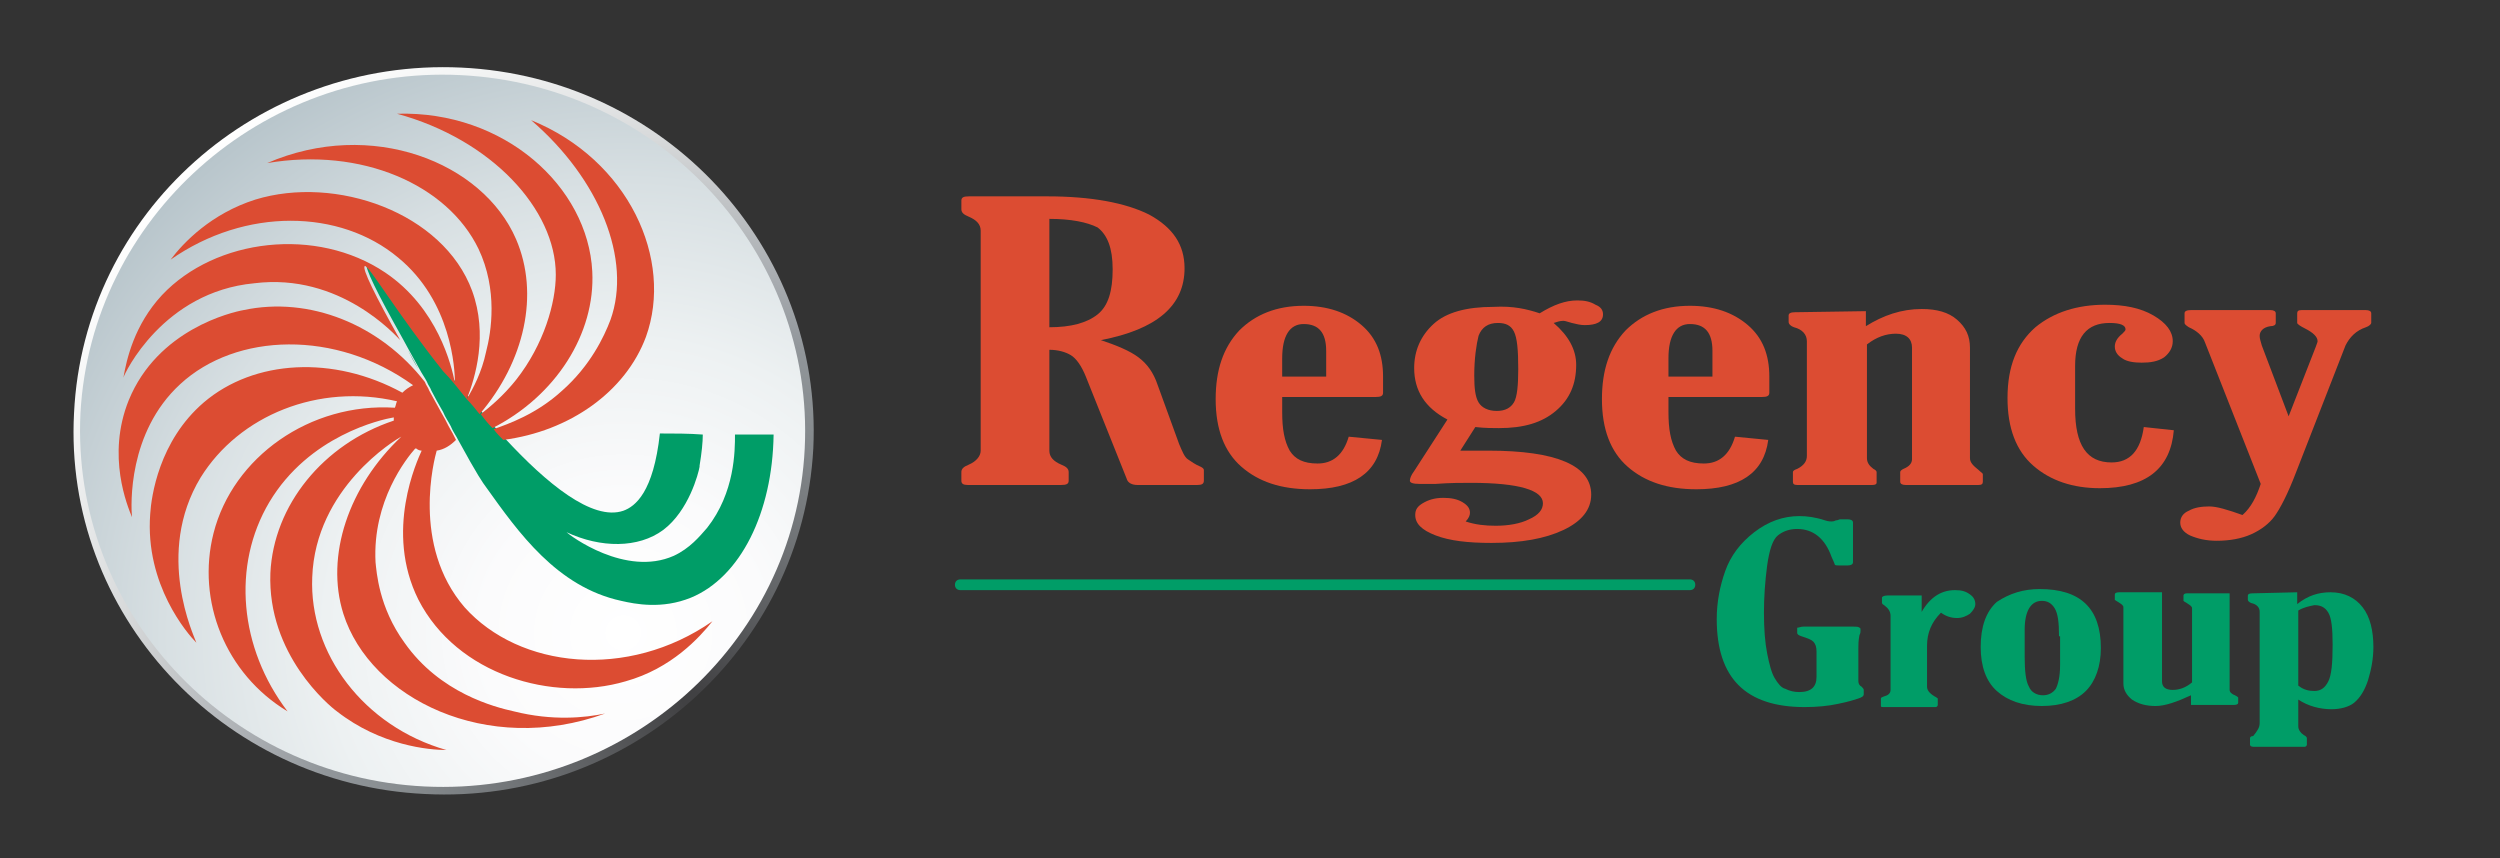 <svg xmlns="http://www.w3.org/2000/svg" xmlns:xlink="http://www.w3.org/1999/xlink" id="Layer_1" x="0px" y="0px" viewBox="0 0 233 80" xml:space="preserve"><rect x="0" y="0" width="233" height="80" fill="#333333" stroke="none"/><g>	<defs>		<rect id="SVGID_1_" x="-2" width="238" height="80"></rect>	</defs>	<clipPath id="SVGID_00000163034042428873410060000004491769580520191163_">		<use xlink:href="#SVGID_1_"></use>	</clipPath>	<g clip-path="url(#SVGID_00000163034042428873410060000004491769580520191163_)">		<g>			<g>				<g>											<radialGradient id="SVGID_00000158014147990763085890000016677050427177305993_" cx="80.733" cy="61.137" r="64.661" gradientTransform="matrix(1.063 0 0 1.045 -21.415 1.298)" gradientUnits="userSpaceOnUse">						<stop offset="1.075270e-02" style="stop-color:#414143"></stop>						<stop offset="2.136945e-02" style="stop-color:#434345"></stop>						<stop offset="0.24" style="stop-color:#6D7073"></stop>						<stop offset="0.408" style="stop-color:#878C8F"></stop>						<stop offset="0.505" style="stop-color:#91969A"></stop>						<stop offset="0.586" style="stop-color:#A7ABAF"></stop>						<stop offset="0.774" style="stop-color:#D7D9DA"></stop>						<stop offset="0.918" style="stop-color:#F4F5F5"></stop>						<stop offset="1" style="stop-color:#FFFFFF"></stop>					</radialGradient>					<path fill-rule="evenodd" clip-rule="evenodd" fill="url(#SVGID_00000158014147990763085890000016677050427177305993_)" d="      M43,6.3c19,0.9,33.7,16.8,32.8,35.5C74.8,60.5,58.6,75,39.6,74c-19-0.9-33.7-16.9-32.7-35.5C7.8,19.8,24,5.4,43,6.3z"></path>											<radialGradient id="SVGID_00000147197474153101116030000009610466148114923183_" cx="74.793" cy="55.197" r="56.295" gradientTransform="matrix(1.063 0 0 1.045 -21.415 1.298)" gradientUnits="userSpaceOnUse">						<stop offset="0" style="stop-color:#FFFFFF"></stop>						<stop offset="0.222" style="stop-color:#FBFBFC"></stop>						<stop offset="0.465" style="stop-color:#EDF1F2"></stop>						<stop offset="0.719" style="stop-color:#D7DFE2"></stop>						<stop offset="0.979" style="stop-color:#B9C6CC"></stop>						<stop offset="1" style="stop-color:#B6C4CA"></stop>					</radialGradient>					<path fill-rule="evenodd" clip-rule="evenodd" fill="url(#SVGID_00000147197474153101116030000009610466148114923183_)" d="      M42.9,7c18.6,0.9,33,16.5,32.1,34.8c-0.9,18.3-16.9,32.4-35.4,31.5c-18.6-0.9-33-16.5-32.1-34.8C8.5,20.3,24.4,6.1,42.9,7z"></path>				</g>			</g>			<g>				<path fill="#009D67" d="M72.1,40.5C72,47.8,69,53.8,64.4,55.7c-2.7,1.1-5.2,0.6-6.5,0.3c-6-1.3-9.6-6.4-12.6-10.6     C45,45,44.5,44.3,42.7,41c-0.2-0.4-0.5-0.8-0.7-1.3v0c-0.2-0.4-0.5-0.8-0.7-1.3c-0.4-0.7-0.8-1.4-1.1-2     c-0.1-0.3-0.3-0.5-0.4-0.8c-0.2-0.4-0.5-0.8-0.7-1.2l-1-1.8c-0.2-0.4-0.4-0.7-0.6-1.1c-2.3-4.1-3.6-6.7-3.3-6.9     c0.3-0.2,3,4.5,7.3,9.8c0.6,0.8,1.4,1.7,2.2,2.6c0,0,0,0.1,0.1,0.1c0.4,0.5,0.8,0.9,1.2,1.4c0,0,0,0,0,0     c0.4,0.4,0.7,0.9,1.1,1.3c0,0,0.1,0.1,0.1,0.1c0.3,0.3,0.6,0.6,0.9,1h0c3.8,4.1,8.1,7.7,11,6.7c1.1-0.4,2.8-1.7,3.4-7.2     c1.3,0,2.7,0,4,0.1c0,0.7-0.1,1.7-0.3,2.9c0,0,0,0.1,0,0.1c-0.1,0.6-1,4.1-3.4,5.9c-2.3,1.7-5.8,1.7-9,0.2     c0.3,0.3,5.5,4.2,10,2.2c1.5-0.7,2.4-1.8,3.1-2.6c2.6-3.3,2.6-7.2,2.6-8.7C69.6,40.5,70.8,40.5,72.1,40.5z"></path>				<path fill="#DC4C32" d="M11.5,35.2c0.3-1.7,1-4.9,3.6-7.7c5-5.3,14.4-6.4,20.8-2.1c4.9,3.3,6.2,8.7,6.5,10.3     c0-1.3-0.3-7.6-5.3-11.7c-5.4-4.5-14.2-4.7-21.2,0.2c1.2-1.6,3.8-4.3,7.9-5.6c7.5-2.3,17.5,1.2,20.2,8.5     c1.5,4.1,0.3,8.1-0.5,10.1c-0.8-1-1.5-1.9-2.2-2.6c-4.3-5.4-7-10-7.3-9.8c-0.3,0.2,1,2.8,3.3,6.9c-0.4-0.4-5.6-6.3-13.6-5.3     C15.2,27.2,11.6,34.8,11.5,35.2z"></path>				<path fill="#DC4C32" d="M24.9,15.2c9.7-4.2,20.1-0.1,23.2,7.1c2.2,5.1,0.8,11.4-3.4,16.3c-0.4-0.5-0.8-1-1.2-1.4     c0.6-1,1.4-2.5,1.8-4.4l0,0c0,0,0,0,0,0c0.5-1.9,1.1-5.8-0.7-9.6C41.7,17.2,33.7,13.7,24.9,15.2z"></path>				<path fill="#DC4C32" d="M37,10.6c10-0.3,17.8,6.8,18.2,14.7c0.3,5.8-3.4,11.6-9.3,14.6c-0.4-0.4-0.8-0.9-1.1-1.3     c0.9-0.7,2.1-1.7,3.3-3.2c2.6-3.3,3.7-7.2,3.7-9.8C51.8,19.5,45.8,13,37,10.6z"></path>				<path fill="#DC4C32" d="M49.5,11.2c9.1,3.7,13.3,13,10.7,20.2c-1.9,5.1-7.1,8.8-13.3,9.6h0c-0.3-0.3-0.6-0.6-0.9-1     c1.4-0.5,4-1.4,6.4-3.6c2.6-2.3,3.9-5,4.5-6.6C58.9,24.2,55.9,16.7,49.5,11.2z"></path>				<path fill="#DC4C32" d="M66.4,57.9c-1.2,1.5-3.8,4.4-8.1,5.6c-6.8,2-15.7-0.6-19.3-7.6c-3.2-6.4-0.1-13,0.3-13.9     c-0.2,0-0.4-0.1-0.5-0.2l-0.1,0c-0.8,0.9-4,4.9-3.7,10.6c0.1,0.9,0.3,4.2,2.7,7.5c3.3,4.7,8.4,6,10.2,6.4     c3.6,0.9,6.6,0.6,8.5,0.2c-11,4-21.9-1.4-24.4-9.3c-1.7-5.4,0.5-11.9,5.4-16.5c-0.6,0.3-8,4.8-8.3,13.1     c-0.3,7.1,4.8,13.9,12.5,16.1c-1.6,0-6.1-0.4-10.2-3.6c-0.7-0.5-6.5-5.3-6.2-12.9c0.3-6.3,4.9-12,11.5-14.2c0-0.1,0-0.2,0-0.3     c-1.2,0.2-7.9,1.7-11.6,7.9c-3.5,5.9-2.8,13.6,1.7,19.5C21,62.8,18.3,56,19.9,49.7c1.8-7.1,9-12.2,16.9-11.7     c0.1-0.2,0.1-0.4,0.2-0.6c-7.3-1.7-14.7,1.3-18.3,7.1c-4.3,7.1-0.6,14.8-0.4,15.4c-0.8-0.8-4.8-5.4-4.3-12     c0.1-1.6,0.8-6.8,5-10.4c4.7-4,12.1-4.4,18.5-0.9c0.3-0.3,0.6-0.5,1-0.7c-7.2-5.2-16.5-4.9-21.7-0.1c-4.9,4.5-4.6,11.3-4.5,12.4     c-0.4-1-2.4-5.7-0.3-10.9c2.7-6.6,9.6-8.2,10.7-8.4c6.1-1.3,12.7,1.3,16.9,6.7c0,0,0,0,0,0c0.1,0.3,0.3,0.5,0.4,0.8     c0.4,0.7,0.7,1.3,1.1,2c0.3,0.5,0.5,0.9,0.7,1.3v0c0.3,0.5,0.5,0.9,0.7,1.3c-0.5,0.5-1.1,0.9-1.8,1c-0.2,0.7-2.4,8.8,2.6,14.6     C48.4,62.3,58.5,63.4,66.4,57.9z"></path>				<path fill="#009D67" d="M39,34.4c-0.4-0.6-0.7-1.2-1-1.8L39,34.4z"></path>			</g>		</g>		<g>			<path fill="#DC4C32" d="M97.8,32.6V42c0,0.6,0.4,1,1.1,1.3c0.5,0.2,0.7,0.4,0.7,0.7v0.8c0,0.3-0.2,0.4-0.7,0.4h-8.7    c-0.4,0-0.6-0.1-0.6-0.4V44c0-0.3,0.2-0.5,0.7-0.7c0.7-0.3,1.1-0.8,1.1-1.3V21.5c0-0.6-0.4-1-1.1-1.3c-0.5-0.2-0.7-0.4-0.7-0.7    v-0.8c0-0.3,0.2-0.4,0.7-0.4h7.3c4.1,0,7.3,0.6,9.5,1.7c2.2,1.2,3.3,2.8,3.3,5c0,3.5-2.6,5.7-7.8,6.7c1.5,0.5,2.7,1,3.5,1.6    c0.8,0.6,1.4,1.4,1.8,2.6l2,5.5c0.3,0.7,0.5,1.2,0.8,1.4c0.3,0.2,0.7,0.5,1.2,0.7c0.2,0.1,0.3,0.2,0.3,0.3v1    c0,0.3-0.2,0.4-0.6,0.4H106c-0.5,0-0.9-0.2-1-0.6l-3.8-9.5c-0.4-1-0.9-1.7-1.4-2S98.6,32.6,97.8,32.6z M97.8,20.4v10.1    c2,0,3.5-0.4,4.5-1.2c1-0.8,1.4-2.2,1.4-4.2c0-2-0.5-3.2-1.4-3.9C101.3,20.7,99.8,20.4,97.8,20.4z"></path>			<path fill="#DC4C32" d="M128.8,41c-0.4,3.1-2.7,4.6-6.7,4.6c-2.7,0-4.8-0.7-6.4-2.1c-1.6-1.4-2.4-3.5-2.4-6.3    c0-2.7,0.7-4.8,2.2-6.4c1.5-1.5,3.5-2.3,6-2.3c2.2,0,4,0.6,5.4,1.8c1.4,1.2,2,2.8,2,4.8v1.5c0,0.3-0.2,0.4-0.7,0.4h-8.7v1.4    c0,1.6,0.2,2.7,0.7,3.6c0.5,0.8,1.3,1.2,2.6,1.2c1.4,0,2.4-0.8,2.9-2.5L128.8,41z M123.6,35.1v-2.4c0-1.7-0.7-2.5-2.1-2.5    c-1.3,0-2,1.1-2,3.2v1.7H123.6z"></path>			<path fill="#DC4C32" d="M143.5,29.2c1.3-0.8,2.4-1.2,3.5-1.2c0.7,0,1.2,0.1,1.7,0.4c0.5,0.2,0.7,0.5,0.7,0.9c0,0.7-0.6,1-1.7,1    c-0.4,0-0.8-0.1-1.2-0.2c-0.4-0.1-0.6-0.2-0.8-0.2c-0.3,0-0.6,0.1-0.9,0.2c1.4,1.2,2.1,2.5,2.1,3.9c0,1.8-0.6,3.2-1.9,4.3    c-1.3,1.1-3,1.6-5.3,1.6c-0.6,0-1.3,0-2.2-0.1l-1.4,2.2h2.6c6.4,0,9.6,1.4,9.6,4.1c0,1.4-0.9,2.5-2.6,3.3    c-1.7,0.8-3.9,1.2-6.7,1.2c-2.2,0-3.9-0.2-5.2-0.7c-1.3-0.5-1.9-1.1-1.9-1.9c0-0.5,0.2-0.8,0.7-1.1c0.5-0.3,1.1-0.5,1.9-0.5    c0.7,0,1.3,0.1,1.8,0.4c0.5,0.3,0.7,0.6,0.7,1c0,0.2-0.1,0.5-0.4,0.8c0.9,0.3,1.8,0.4,2.8,0.4c1.2,0,2.3-0.2,3.1-0.6    c0.9-0.4,1.3-0.9,1.3-1.5c0-1.2-2.2-1.9-6.7-1.9c-0.9,0-2,0-3.3,0.1c-0.7,0-1.1,0-1.5,0c-0.6,0-0.9-0.1-0.9-0.3    c0-0.2,0.1-0.5,0.4-0.9l3.1-4.8c-2.1-1.1-3.1-2.7-3.1-4.8c0-1.6,0.6-3,1.8-4.1c1.2-1.1,3.1-1.6,5.6-1.6    C141,28.5,142.3,28.8,143.5,29.2z M139.5,38.3c0.8,0,1.3-0.3,1.6-0.8c0.3-0.5,0.4-1.6,0.4-3.1c0-1.8-0.1-2.9-0.4-3.5    c-0.3-0.6-0.8-0.8-1.5-0.8c-0.9,0-1.5,0.4-1.8,1.2c-0.2,0.8-0.4,2.1-0.4,3.7c0,1.2,0.1,2,0.4,2.5S138.7,38.3,139.5,38.3z"></path>			<path fill="#DC4C32" d="M164.8,41c-0.4,3.1-2.7,4.6-6.7,4.6c-2.7,0-4.8-0.7-6.4-2.1c-1.6-1.4-2.4-3.5-2.4-6.3    c0-2.7,0.7-4.8,2.2-6.4c1.5-1.5,3.5-2.3,6-2.3c2.2,0,4,0.6,5.4,1.8c1.4,1.2,2,2.8,2,4.8v1.5c0,0.3-0.2,0.4-0.7,0.4h-8.7v1.4    c0,1.6,0.2,2.7,0.7,3.6c0.5,0.8,1.3,1.2,2.6,1.2c1.4,0,2.4-0.8,2.9-2.5L164.8,41z M159.6,35.1v-2.4c0-1.7-0.7-2.5-2.1-2.5    c-1.3,0-2,1.1-2,3.2v1.7H159.6z"></path>			<path fill="#DC4C32" d="M168.4,42.5V31.8c0-0.6-0.4-1.1-1.2-1.3c-0.3-0.1-0.5-0.3-0.5-0.5v-0.6c0-0.2,0.2-0.3,0.6-0.3l6.6-0.1    v1.4c1.6-1,3.3-1.6,5.2-1.6c1.4,0,2.5,0.3,3.3,1c0.8,0.7,1.2,1.5,1.2,2.6v10.3c0,0.4,0.3,0.7,0.8,1.1c0.2,0.2,0.4,0.3,0.4,0.4    v0.7c0,0.2-0.1,0.3-0.4,0.3h-6.8c-0.3,0-0.5-0.1-0.5-0.3V44c0-0.1,0.1-0.2,0.3-0.3c0.5-0.2,0.8-0.5,0.8-0.9V32.4    c0-0.8-0.5-1.3-1.5-1.3c-0.9,0-1.8,0.3-2.7,1v10.6c0,0.4,0.2,0.7,0.6,1c0.2,0.1,0.3,0.2,0.3,0.3v1c0,0.1-0.1,0.2-0.4,0.2h-7    c-0.3,0-0.4-0.1-0.4-0.3V44c0-0.1,0.1-0.2,0.4-0.3C168.1,43.4,168.4,43,168.4,42.5z"></path>			<path fill="#DC4C32" d="M202.6,40.1c-0.3,3.6-2.6,5.4-6.9,5.4c-2.5,0-4.6-0.7-6.2-2.1c-1.6-1.4-2.4-3.5-2.4-6.3    c0-3,0.9-5.1,2.6-6.6c1.7-1.4,3.9-2.1,6.5-2.1c1.8,0,3.3,0.3,4.5,1c1.2,0.7,1.8,1.5,1.8,2.4c0,0.6-0.3,1.1-0.8,1.5    c-0.6,0.4-1.3,0.5-2.1,0.5c-0.7,0-1.4-0.1-1.8-0.4c-0.5-0.3-0.7-0.7-0.7-1.1c0-0.4,0.2-0.8,0.7-1.2c0.2-0.2,0.3-0.3,0.3-0.4    c0-0.4-0.5-0.6-1.5-0.6c-2.1,0-3.2,1.3-3.2,4v4c0,3.4,1.1,5,3.4,5c1.7,0,2.7-1.1,3-3.3L202.6,40.1z"></path>			<path fill="#DC4C32" d="M210.7,45.1l-5.2-13.2c-0.2-0.6-0.8-1.1-1.5-1.4c-0.3-0.2-0.4-0.3-0.4-0.4v-0.9c0-0.2,0.2-0.3,0.6-0.3    h7.4c0.3,0,0.5,0.1,0.5,0.3v0.9c0,0.2-0.2,0.3-0.5,0.3c-0.7,0.1-1,0.5-1,0.9c0,0.3,0.1,0.5,0.2,0.9l2.5,6.6l2.5-6.4    c0.1-0.3,0.2-0.5,0.2-0.6c0-0.4-0.4-0.8-1.2-1.2c-0.4-0.2-0.7-0.4-0.7-0.5v-0.9c0-0.2,0.1-0.3,0.4-0.3h6c0.3,0,0.5,0.1,0.5,0.3    v0.9c0,0.1-0.2,0.3-0.5,0.4c-0.9,0.3-1.5,0.9-1.9,1.7L214,44c-0.8,2.1-1.5,3.4-2,4.1c-0.5,0.7-1.3,1.3-2.2,1.7    c-0.9,0.4-2,0.6-3.2,0.6c-1,0-1.8-0.2-2.5-0.5c-0.6-0.3-0.9-0.7-0.9-1.2c0-0.5,0.3-0.9,0.8-1.1c0.5-0.3,1.2-0.4,1.9-0.4    c0.7,0,1.7,0.3,3.1,0.8C209.8,47.3,210.3,46.3,210.7,45.1z"></path>		</g>		<g>			<path fill="#009D67" d="M168.1,58.4h4.6c0.3,0,0.5,0,0.6,0.1c0.1,0,0.1,0.1,0.1,0.3c0,0.1,0,0.2-0.1,0.4    c-0.1,0.5-0.1,0.9-0.1,1.2v3.1c0,0.2,0.1,0.4,0.3,0.5c0.1,0.1,0.2,0.2,0.2,0.3v0.4c0,0.2-0.2,0.3-0.5,0.4    c-0.3,0.1-0.9,0.3-1.9,0.5c-0.9,0.2-2,0.3-3.1,0.3c-5.5,0-8.2-2.7-8.2-8.2c0-1.6,0.3-3.1,0.8-4.5c0.5-1.4,1.4-2.6,2.7-3.6    c1.3-1,2.7-1.5,4.2-1.5c0.7,0,1.5,0.1,2.4,0.4c0.3,0.1,0.5,0.1,0.6,0.1c0.1,0,0.2,0,0.4-0.1c0.2,0,0.3-0.1,0.4-0.1h0.7    c0.3,0,0.5,0.1,0.5,0.3v3.7c0,0.2-0.2,0.3-0.5,0.3h-0.8c-0.2,0-0.4,0-0.4-0.1c0,0-0.1-0.3-0.3-0.7c-0.6-1.7-1.7-2.6-3.2-2.6    c-0.7,0-1.3,0.2-1.8,0.6c-0.5,0.4-0.8,1.4-1,2.8c-0.2,1.5-0.3,3-0.3,4.4c0,1.5,0.1,2.8,0.3,3.8c0.2,1,0.4,1.8,0.7,2.3    c0.3,0.5,0.6,0.9,1,1c0.4,0.2,0.8,0.3,1.3,0.3c1.1,0,1.6-0.5,1.6-1.4v-2.4c0-0.4-0.1-0.7-0.3-0.9s-0.5-0.3-1.1-0.5    c-0.3-0.1-0.4-0.2-0.4-0.3v-0.5C167.7,58.5,167.8,58.4,168.1,58.4z"></path>			<path fill="#009D67" d="M178.9,57.4c0.8-1.6,1.9-2.4,3.3-2.4c0.6,0,1,0.1,1.4,0.4c0.3,0.2,0.5,0.5,0.5,0.9c0,0.3-0.2,0.6-0.5,0.9    c-0.3,0.2-0.7,0.4-1.2,0.4c-0.6,0-1.1-0.2-1.5-0.5c-0.9,0.9-1.3,1.9-1.3,3.1v3.8c0,0.3,0.2,0.6,0.7,0.9c0.2,0.1,0.3,0.2,0.3,0.2    v0.6c0,0.1-0.1,0.2-0.2,0.2h-4.9c-0.1,0-0.2,0-0.2-0.1v-0.7c0-0.1,0.1-0.1,0.3-0.2c0.4-0.1,0.6-0.3,0.6-0.6v-6.9    c0-0.4-0.2-0.7-0.6-1c-0.2-0.1-0.2-0.2-0.2-0.2v-0.5c0-0.1,0.2-0.2,0.5-0.2l3.2,0V57.4z"></path>			<path fill="#009D67" d="M190.1,54.9c3.8,0,5.7,1.8,5.7,5.5c0,1.7-0.5,3.1-1.4,4s-2.3,1.4-4.1,1.4c-1.8,0-3.2-0.5-4.2-1.4    s-1.5-2.3-1.5-4.1c0-1.9,0.5-3.3,1.5-4.2C187.3,55.3,188.6,54.9,190.1,54.9z M191.9,59.3c0-1.3-0.1-2.1-0.4-2.6s-0.7-0.7-1.2-0.7    c-1,0-1.6,0.9-1.6,2.7v2.5c0,1.3,0.1,2.3,0.4,2.8c0.2,0.5,0.7,0.8,1.3,0.8c0.5,0,0.9-0.2,1.2-0.6c0.2-0.4,0.4-1.1,0.4-2.2V59.3z"></path>			<path fill="#009D67" d="M204.3,63.6v-6.9c0-0.2-0.2-0.3-0.5-0.5c-0.2-0.1-0.3-0.2-0.3-0.2v-0.5c0-0.1,0.1-0.2,0.3-0.2l4,0v9    c0,0.2,0.2,0.4,0.5,0.5c0.2,0.1,0.3,0.2,0.3,0.2v0.5c0,0.1-0.1,0.2-0.4,0.2l-4,0v-0.9c-1.3,0.6-2.4,1-3.3,1    c-0.9,0-1.6-0.2-2.2-0.6c-0.5-0.4-0.8-0.9-0.8-1.5v-7.1c0-0.2-0.2-0.3-0.5-0.5c-0.2-0.1-0.3-0.2-0.3-0.2v-0.5    c0-0.1,0.1-0.2,0.4-0.2l4,0v8.3c0,0.5,0.3,0.8,1,0.8C203.1,64.3,203.7,64.1,204.3,63.6z"></path>			<path fill="#009D67" d="M210.6,67.4V57c0-0.4-0.3-0.7-0.8-0.8c-0.2-0.1-0.3-0.2-0.3-0.3v-0.4c0-0.1,0.1-0.2,0.4-0.2l4.2-0.1v1.1    c1-0.8,2-1.1,3.1-1.1c1.3,0,2.3,0.5,3,1.4s1,2.2,1,3.7c0,1.1-0.2,2.1-0.5,3.1c-0.3,0.9-0.7,1.6-1.3,2.1c-0.5,0.4-1.3,0.6-2.1,0.6    c-1.1,0-2.2-0.3-3.1-0.9v2.5c0,0.3,0.2,0.6,0.5,0.8c0.2,0.1,0.3,0.2,0.3,0.3v0.6c0,0.1-0.1,0.2-0.2,0.2h-4.8    c-0.2,0-0.3-0.1-0.3-0.2v-0.6c0-0.1,0.1-0.2,0.3-0.2C210.4,68.1,210.6,67.8,210.6,67.4z M214.2,56.9v7c0.5,0.4,1,0.5,1.5,0.5    c0.6,0,1-0.3,1.3-0.9s0.4-1.7,0.4-3.4c0-1.5-0.1-2.5-0.4-3c-0.3-0.5-0.7-0.7-1.3-0.7C215.2,56.5,214.7,56.6,214.2,56.9z"></path>		</g>		<path fill="#009D67" d="M157.5,55h-68c-0.3,0-0.5-0.2-0.5-0.5l0,0c0-0.3,0.2-0.5,0.5-0.5h68c0.3,0,0.5,0.2,0.5,0.5l0,0   C158,54.8,157.8,55,157.5,55z"></path>	</g></g></svg>